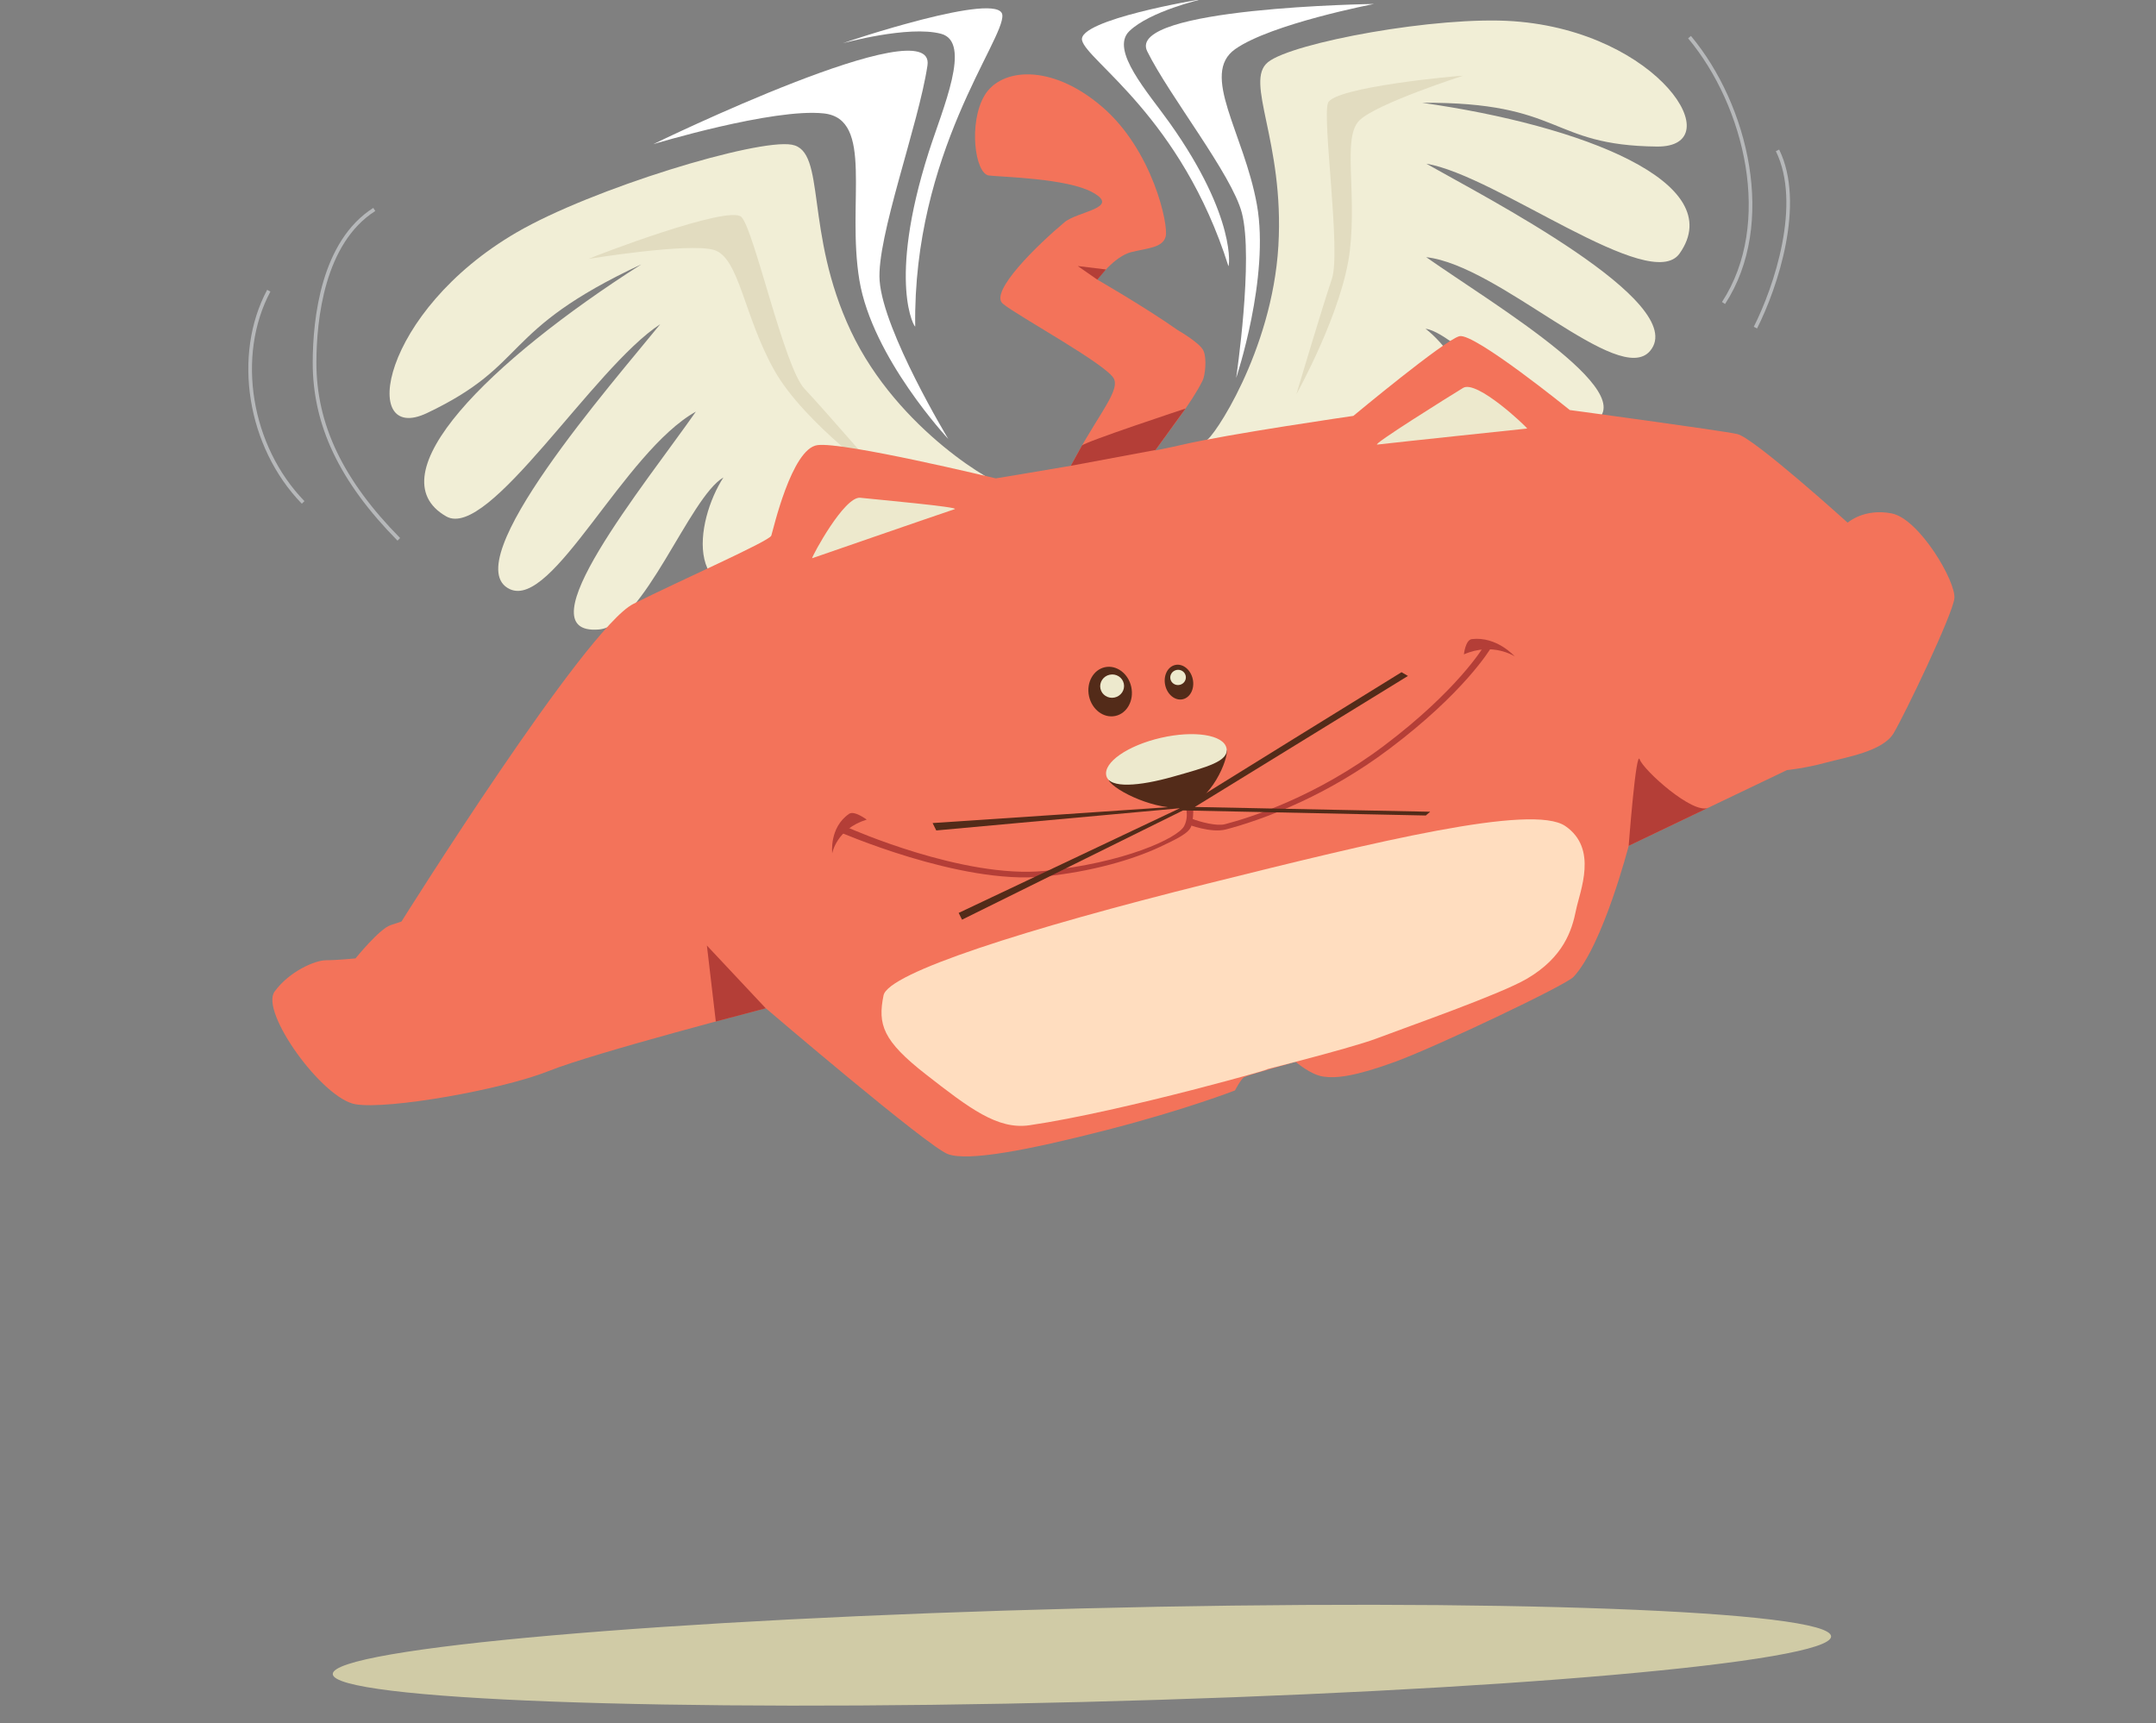 <?xml version="1.0" encoding="UTF-8"?>
<!-- Generator: Adobe Illustrator 16.0.3, SVG Export Plug-In . SVG Version: 6.00 Build 0)  -->
<!DOCTYPE svg PUBLIC "-//W3C//DTD SVG 1.1//EN" "http://www.w3.org/Graphics/SVG/1.1/DTD/svg11.dtd">
<svg version="1.1" id="Layer_1" xmlns="http://www.w3.org/2000/svg" xmlns:xlink="http://www.w3.org/1999/xlink" x="0px" y="0px" width="250.237px" height="199.998px" viewBox="0 0 250.237 199.998" enable-background="new 0 0 250.237 199.998" xml:space="preserve">
<rect x="0" y="0" width="250.237" height="199.998" fill="#808080" stroke="none"/>
<g>
	<path fill="#F3735A" d="M143.541,80.832c-1.879-1.5-4.557-3.693-6.93-5.855c-4.187-3.818-7.503-7.96-7.503-7.96   s1.573-9.978,4.536-14.132c2.016-2.826,4.702-6.192,5.933-8.705c0.291-0.56,0.523-2.556,0.1-3.479   c-0.422-0.92-2.957-2.366-2.957-2.366c-3.799-2.679-9.361-5.877-9.361-5.877s1.97-2.724,3.975-3.204   c2.004-0.481,3.613-0.514,3.962-1.806c0.35-1.292-1.489-10.032-7.424-15.092c-5.936-5.06-11.723-4.434-13.601-1.28   c-1.877,3.154-1.131,9.115,0.523,9.297c1.654,0.181,9.049,0.332,11.994,1.943c3.357,1.837-1.689,2.187-3.243,3.485   c-3.07,2.566-8.755,8.079-7.16,9.443c1.595,1.365,12.264,7.153,12.925,8.765c0.661,1.612-2.396,4.707-5.614,11.213   c-3.219,6.506-3.902,9.581-2.286,13.958c1.394,3.775,3.14,5.299,7.402,9.703l14.693,2.115L143.541,80.832z"/>
</g>
<path fill="#B43E37" d="M143.581,80.863c-0.327-0.261-2.671-2.17-2.671-2.17s-2.696,1.428-3.262,1.507  c-0.566,0.078-8.834-1.316-8.834-1.316l0,0l11.791,4.381l-0.958,4.616L143.581,80.863z"/>
<polygon fill="#B43E37" points="127.359,32.458 125.089,30.879 128.359,31.277 "/>
<path fill="#F3735A" d="M128.794,78.879c-0.077-0.013-0.15-0.021-0.222-0.026l0.24,0.031  C128.808,78.883,128.801,78.881,128.794,78.879z"/>
<path fill="#F1EED6" d="M116.744,56.325c-0.813,0.259-12.54-6.347-17.981-17.879c-5.442-11.532-2.811-20.916-6.852-21.65  c-4.042-0.736-23.241,5.113-31.954,10.184c-15.799,9.196-18.282,24.715-10.395,20.964c11.995-5.704,8.282-9.498,24.87-17.258  C56.815,41.922,43.422,55.154,51.79,59.938c4.923,2.815,17.036-17.234,24.841-22.309c-5.398,6.665-23.896,27.736-17.464,30.751  c4.998,2.341,13.222-15.923,21.6-20.602c-5.859,8.39-20.298,26.026-11.267,25.287c5.241-0.43,10.49-15.326,14.467-17.649  c-3.244,4.968-5.109,16.152,7.32,12.507C103.715,64.28,116.744,56.325,116.744,56.325z"/>
<path fill="#E2DCC0" d="M68.321,30.047c0.68-0.329,16.265-6.309,17.73-4.864c1.465,1.444,4.953,17.422,7.314,19.929  c2.363,2.508,9.552,10.828,9.552,10.828s-9.516-6.68-13.053-12.972c-3.538-6.293-4.067-13.095-7-13.958  C79.932,28.146,68.321,30.047,68.321,30.047z"/>
<path fill="#F1EED6" d="M139.999,51.104c0.687-0.052,7.657-10.263,8.377-22.581c0.71-12.155-4.006-19.056-1.206-21.31  c2.826-2.274,19.652-5.388,28.511-4.748c16.958,1.225,25.286,14.637,16.628,14.546c-12.617-0.132-10.792-5.191-27.262-5.082  c18.615,2.627,35.693,9.265,29.898,17.491c-3.375,4.793-21.245-9.062-29.397-10.419c6.687,3.806,30.67,16.115,25.976,21.723  c-3.609,4.314-17.435-9.91-25.99-10.874c7.723,5.444,26.915,16.777,18.501,19.595c-4.771,1.598-14.506-10.673-18.584-11.296  c4.369,3.401,9.861,13.418-1.855,14.55C152.402,53.781,139.999,51.104,139.999,51.104z"/>
<path fill="#D0CBA6" d="M212.528,189.938c0.043,2.998-38.853,6.405-86.875,7.612c-48.023,1.206-86.989-0.246-87.032-3.244  c-0.043-3,38.854-6.407,86.877-7.613S212.487,186.939,212.528,189.938z"/>
<path fill="#F3735A" d="M46.598,106.962c0,0,21.354-34.076,26.907-36.863c5.553-2.786,15.803-7.286,16.017-7.93  c0.213-0.643,2.349-10.072,5.338-10.5c2.99-0.429,20.714,3.856,20.714,3.856s16.229-2.631,21.568-3.887  c5.339-1.256,19.936-3.365,19.936-3.365s10.601-8.821,12.31-9.25c1.708-0.429,12.813,8.572,12.813,8.572s17.511,2.357,19.434,2.786  c1.92,0.429,12.812,10.287,12.812,10.287s1.922-1.715,5.124-1.071c3.205,0.642,7.476,7.929,7.263,9.857  c-0.214,1.93-5.768,13.502-7.048,15.645s-5.552,2.787-7.901,3.429c-2.349,0.644-4.484,0.857-4.484,0.857l-18.366,8.787  c0,0-2.989,11.573-6.405,15.216c-0.938,0.999-16.017,8.145-20.714,9.859c-4.698,1.714-6.834,1.929-8.329,1.714  c-1.494-0.215-3.203-1.714-3.203-1.714s-5.394,1.483-5.979,1.782c-0.366,0.186-1.068,1.539-1.068,1.539s-5.765,2.249-14.948,4.606  s-16.017,3.645-18.365,2.787c-2.35-0.858-21.142-16.932-21.142-16.932s-19.859,5.144-25.199,7.287  c-5.338,2.144-18.579,4.5-22.422,3.858c-3.844-0.644-11.104-10.716-9.396-13.074c1.708-2.356,4.699-3.644,5.98-3.644  c1.28,0,3.416-0.214,3.416-0.214s2.776-3.428,4.057-3.856"/>
<path fill="#EDE9CD" d="M94.257,64.797c-0.007-0.25,3.742-7.222,5.594-7.021c1.853,0.202,11.667,1.083,10.954,1.321  C108.284,59.94,94.257,64.797,94.257,64.797z"/>
<path fill="#EDE9CD" d="M177.252,49.74c-0.098-0.229-5.844-5.684-7.438-4.715c-1.592,0.97-10.703,6.663-9.957,6.577  C162.496,51.294,177.252,49.74,177.252,49.74z"/>
<path fill="#FFDDBF" d="M102.548,115.533c0.532-2.604,16.372-7.681,37.726-13.001c19.274-4.802,37.573-9.287,41.408-6.649  c3.835,2.639,1.69,7.512,1.23,9.792c-0.46,2.281-1.423,5.429-5.694,7.93c-3.107,1.819-13.675,5.501-17.44,6.93  c-3.257,1.236-15.571,4.273-12.873,3.617c2.69-0.653-16.556,4.87-27.416,6.455c-3.7,0.541-6.965-1.958-12.007-5.888  C102.44,120.79,101.861,118.908,102.548,115.533z"/>
<path fill="#B43E37" d="M134.625,98.304c-3.114,1.461-7.928,2.887-13.536,3.438c-9.694,0.953-23.704-5.195-24.093-5.352l1.587-0.261  c0.092,0.037,13.243,5.883,22.64,4.959c9.171-0.902,15.457-3.787,16.211-5.198c0.822-1.537-0.229-3.406-0.24-3.422l1.143,0.132  c0.046,0.075,0.378,1.797-0.076,3.29C138.021,96.687,136.578,97.389,134.625,98.304z"/>
<path fill="#B43E37" d="M151.082,93.035c-3.917,1.835-7.124,2.803-8.809,3.241c-1.704,0.443-4.32-0.549-4.612-0.664l0.641-0.595  c0.983,0.384,2.903,0.9,3.869,0.649c2.922-0.76,10.57-3.17,18.46-9.108c8.522-6.414,11.526-11.435,11.557-11.486l0.887,0.083  c-0.122,0.21-3.109,5.212-11.814,11.763C157.691,89.605,154.167,91.589,151.082,93.035z"/>
<path fill="#B43E37" d="M96.594,99.041c0,0-0.371-2.983,1.96-4.582c0.602-0.412,2.042,0.675,2.042,0.675  C97.073,96.219,96.594,99.041,96.594,99.041z"/>
<path fill="#B43E37" d="M175.808,76.192c0,0-2.071-2.355-4.977-2.011c-0.75,0.09-0.921,1.773-0.921,1.773  C173.26,74.49,175.808,76.192,175.808,76.192z"/>
<g>
	<path fill="#532B19" d="M137.25,89.735c-2.327,0.661-6.347,0.569-8.574,0.826l0,0c0.754,1.307,5.726,3.604,8.658,3.119   c3.253-0.538,5.289-5.709,5.044-6.647C142.177,87.879,139.577,89.075,137.25,89.735z"/>
</g>
<path fill="#532B19" d="M137.306,94.066l-25.647,12.681l-0.391-0.785l25.674-12.149l-28.273,2.577l-0.427-0.858  c0,0,29.48-1.957,29.424-2.002c-0.056-0.044,25.004-15.509,25.004-15.509l0.744,0.435l-24.736,15.208l27.317,0.555l-0.513,0.435  L137.306,94.066z"/>
<path fill="#EDE9CD" d="M142.349,86.82c0.352,1.539-2.265,2.216-6.247,3.342c-3.804,1.073-7.347,1.407-7.699-0.131  c-0.352-1.538,2.486-3.504,6.336-4.39C138.59,84.755,141.998,85.284,142.349,86.82z"/>
<path fill="#532B19" d="M131.303,79.745c0.334,1.562-0.494,3.065-1.85,3.356c-1.355,0.292-2.723-0.741-3.057-2.301  c-0.333-1.563,0.495-3.067,1.85-3.358C129.602,77.152,130.97,78.183,131.303,79.745z"/>
<ellipse transform="matrix(0.978 -0.21 0.21 0.978 -13.575 30.534)" fill="#532B19" cx="136.81" cy="79.11" rx="1.637" ry="2.036"/>
<ellipse transform="matrix(0.978 -0.21 0.21 0.978 -13.85 28.939)" fill="#EDE9CD" cx="129.063" cy="79.553" rx="1.387" ry="1.352"/>
<ellipse transform="matrix(0.978 -0.21 0.21 0.978 -13.461 30.48)" fill="#EDE9CD" cx="136.698" cy="78.585" rx="0.906" ry="0.884"/>
<polygon fill="#B43E37" points="88.88,117.033 82.046,109.748 83.081,118.568 "/>
<path fill="#B43E37" d="M189.033,98.175c0,0,0.854-11.274,1.283-10.03c0.426,1.243,6.196,6.453,7.972,5.603  C200.065,92.896,189.033,98.175,189.033,98.175z"/>
<path fill="#FFFFFF" d="M75.828,16.732c0,0,32.841-15.996,31.819-9.138c-1.021,6.858-5.935,19.994-5.552,25.003  c0.453,5.929,7.973,18.359,7.973,18.359s-8.827-9.43-10.322-18.431c-1.495-9.002,1.756-18.717-4.129-19.36  C89.732,12.523,75.828,16.732,75.828,16.732z"/>
<path fill="#FFFFFF" d="M97.824,5.022c0.285-0.143,18.229-6.144,18.513-3.286c0.285,2.858-10.397,16.002-10.113,36.148  c0.004,0.303-3.305-4.929,1.566-20.217c1.618-5.078,5.054-12.787,1.429-13.747C105.423,2.915,97.824,5.022,97.824,5.022z"/>
<path fill="#E2DCC0" d="M169.806,8.789c-0.667-0.001-14.98,1.316-15.67,3.157c-0.691,1.84,1.523,17.259,0.45,20.423  c-1.075,3.163-4.131,13.412-4.131,13.412s5.399-9.651,6.217-16.696c0.812-7.003-0.895-13.185,1.13-15.132  C159.841,11.994,169.806,8.789,169.806,8.789z"/>
<path fill="#FFFFFF" d="M159.471,0.46c0,0-28.842,0.389-26.319,5.494c2.572,5.203,9.827,14.302,10.984,18.755  c1.387,5.335-0.661,19.165-0.661,19.165s3.927-11.686,2.405-20.136c-1.495-8.3-6.635-15.141-2.51-18.041  C147.555,2.755,159.471,0.46,159.471,0.46z"/>
<path fill="#FFFFFF" d="M139.476-0.084c-0.245,0-14.413,2.383-13.888,4.758c0.528,2.388,11.528,8.934,16.984,26.202  c0.085,0.266,1.051-5.541-6.81-16.604c-2.525-3.555-6.962-8.457-4.686-10.658C133.479,1.292,139.476-0.084,139.476-0.084z"/>
<path fill="#B6B8BA" d="M46.136,62.752c-6.736-6.831-9.862-13.414-9.84-20.717c0.015-5.025,0.949-14.034,7.03-17.905l0.229,0.362  c-5.909,3.762-6.816,12.606-6.832,17.544c-0.022,7.184,3.065,13.67,9.716,20.414L46.136,62.752z"/>
<path fill="#B6B8BA" d="M35.031,58.465c-6.352-6.542-8.082-17.216-4.022-24.825l0.376,0.202c-3.975,7.452-2.276,17.91,3.95,24.324  L35.031,58.465z"/>
<path fill="#B6B8BA" d="M200.221,35.287l-0.357-0.234c5.935-9.108,2.661-22.714-3.933-30.606l0.328-0.276  C202.952,12.182,206.263,26.012,200.221,35.287z"/>
<path fill="#B6B8BA" d="M203.934,38.124l-0.381-0.193c2.366-4.689,5.567-14.26,2.563-20.382l0.382-0.19  C209.579,23.633,206.336,33.364,203.934,38.124z"/>
<path fill="#B43E37" d="M134.114,52.232l-9.828,1.833c0,0,1.049-1.93,1.288-2.342c0.239-0.412,12.028-4.305,12.028-4.305  L134.114,52.232z"/>
</svg>